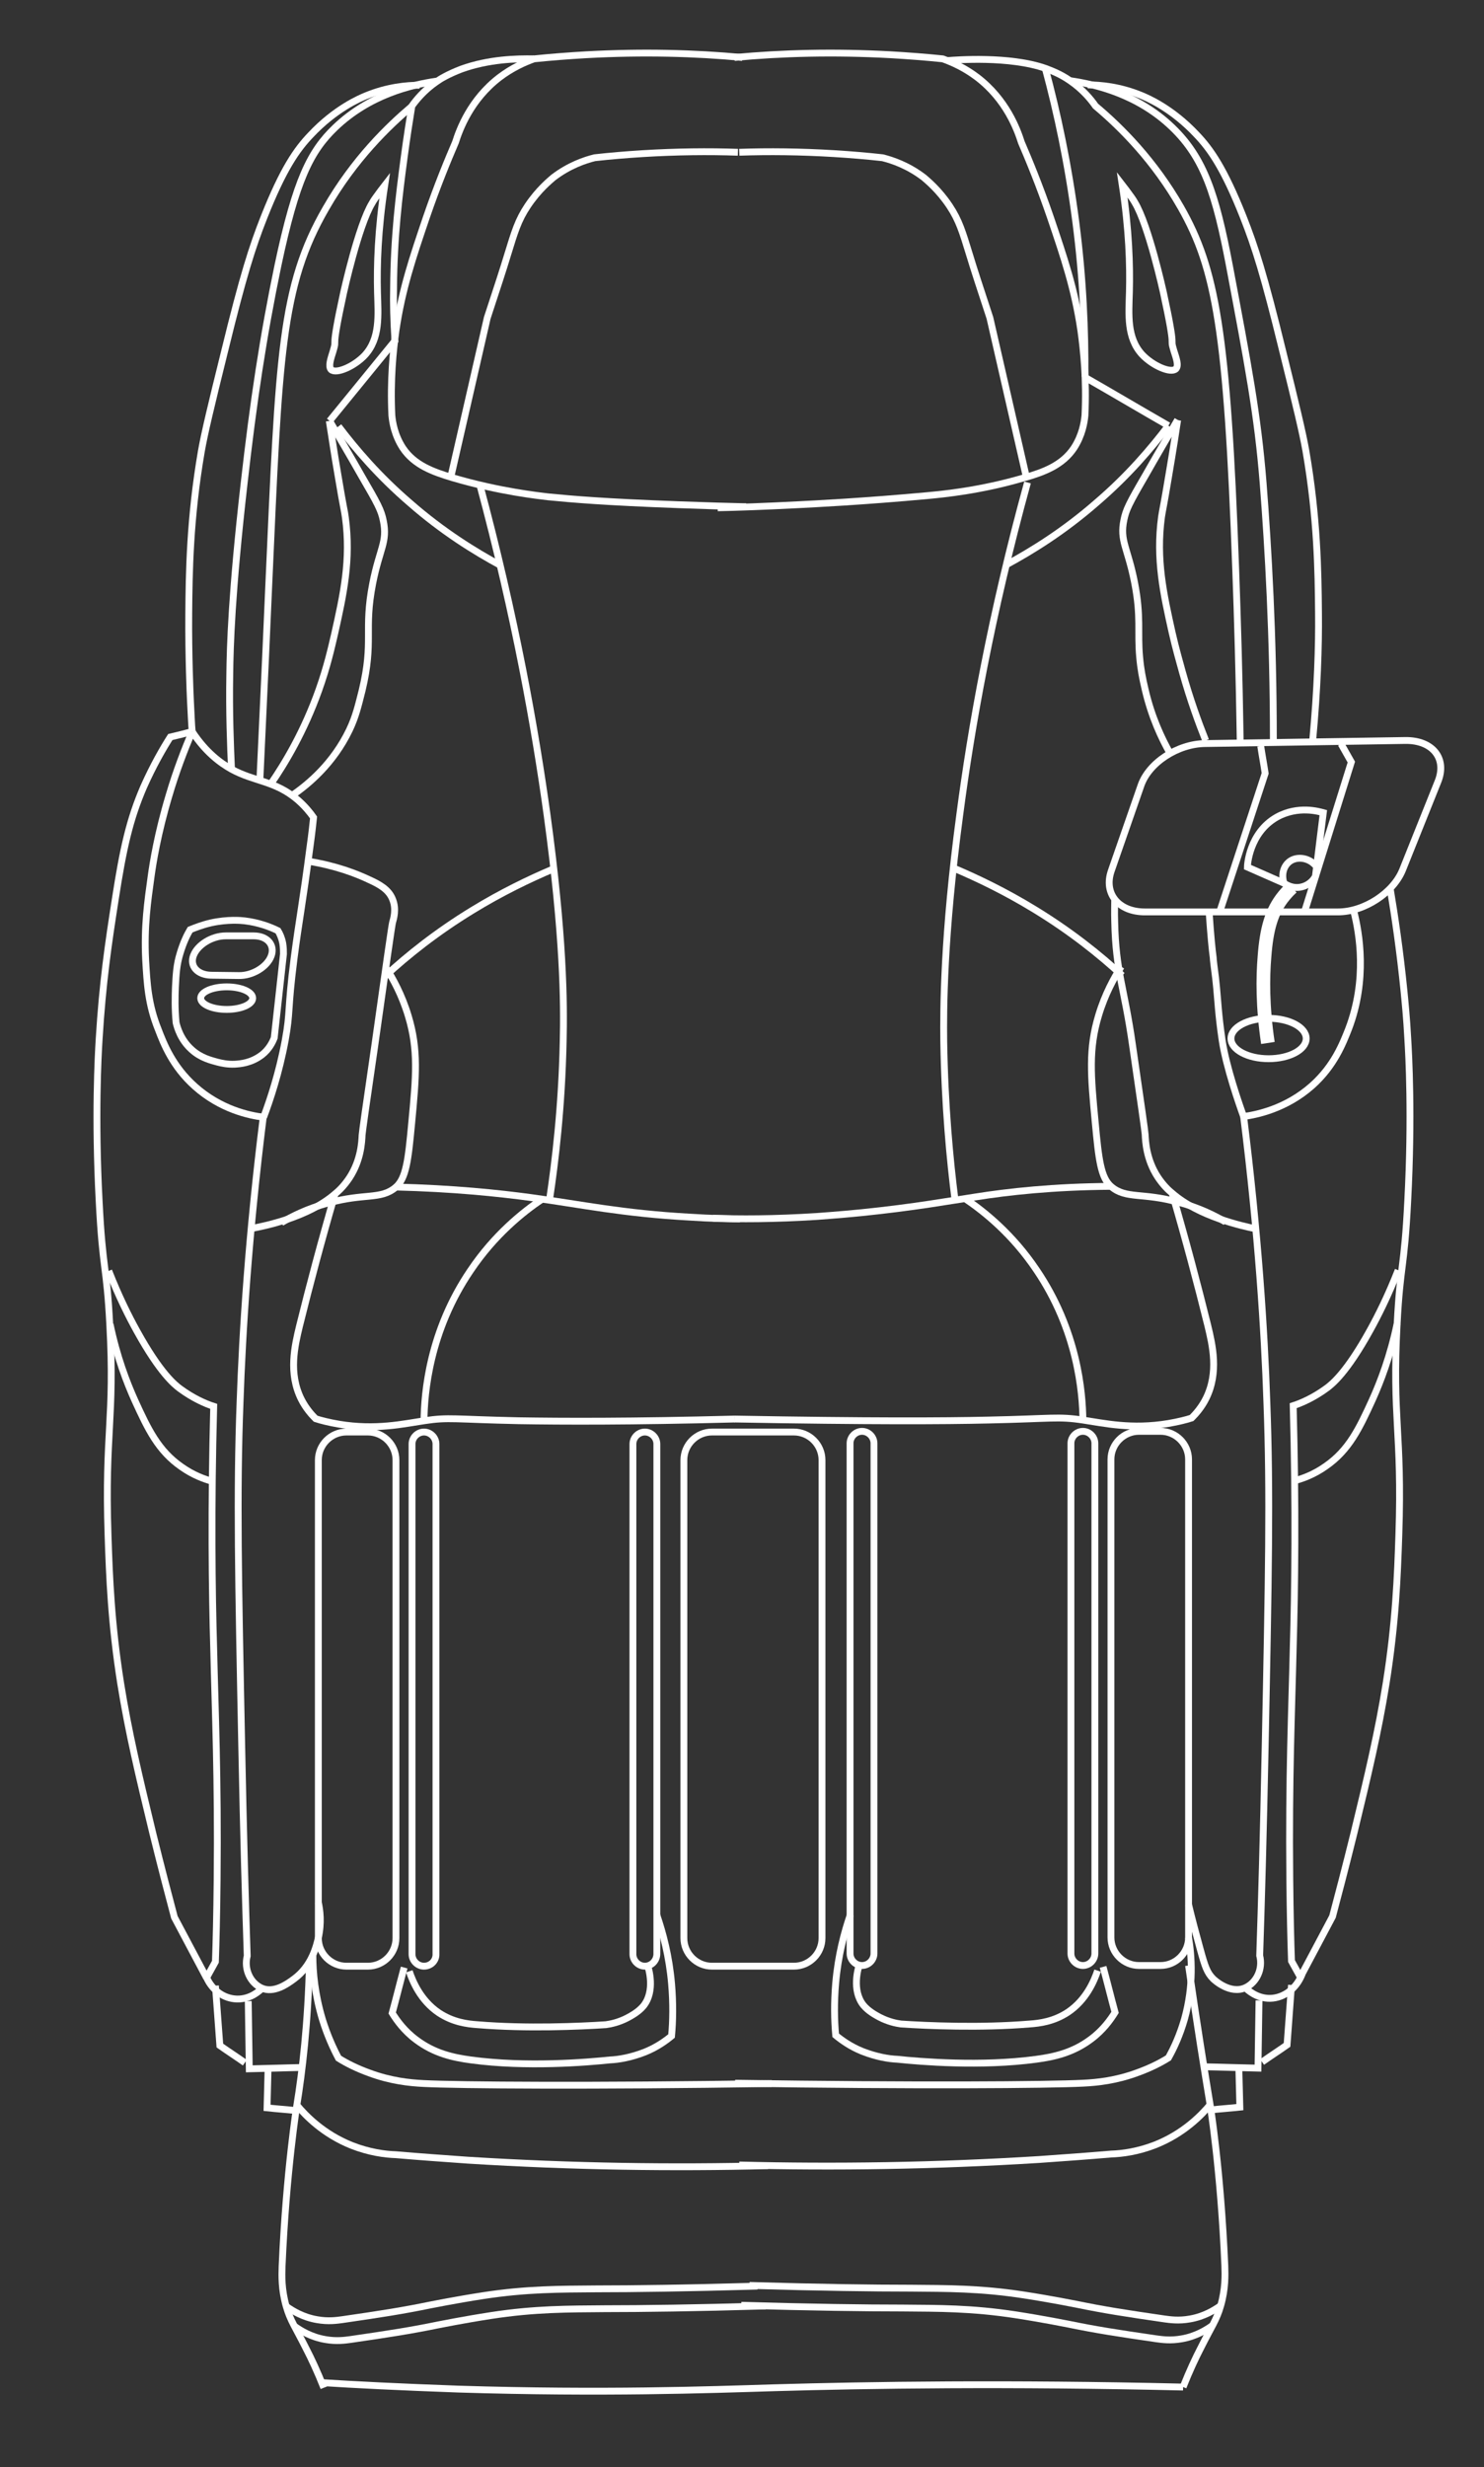 <?xml version="1.0" encoding="UTF-8"?> <!-- Generator: Adobe Illustrator 24.1.2, SVG Export Plug-In . SVG Version: 6.00 Build 0) --> <svg xmlns="http://www.w3.org/2000/svg" xmlns:xlink="http://www.w3.org/1999/xlink" id="Слой_7" x="0px" y="0px" viewBox="0 0 434 721" style="enable-background:new 0 0 434 721;" xml:space="preserve"><rect x="0" y="0" width="434" height="721" fill="#333333" stroke="none"/> <style type="text/css"> .st0{fill:none;stroke:#FFFFFF;stroke-width:2;stroke-miterlimit:10;} .st1{fill:none;stroke:#FFFFFF;stroke-width:4;stroke-miterlimit:10;} </style> <g> <path class="st0" d="M94.1,696.3c9.2,0.6,23.2,1.3,40.1,1.9c42.2,1.3,72.7,0.2,92.3-0.4c27.7-0.8,68-1.4,119.5-0.2"></path> <g> <g> <path class="st0" d="M94.7,697.8c-1.9-4.8-3.7-8.6-5.1-11.3c-3.2-6.4-4.7-8.3-5.9-12.5c-1.4-4.9-1.3-8.9-1.2-11.7 c1.2-27.7,4.3-47,4.3-47c1.6-9.8,3.3-24,3.7-42"></path> <path class="st0" d="M107.6,574.6h-6.3c-4.5,0-8.2-3.7-8.2-8.2V426.7c0-4.5,3.7-8.2,8.2-8.2h6.3c4.5,0,8.2,3.7,8.2,8.2v139.7 C115.8,570.9,112.1,574.6,107.6,574.6z"></path> <path class="st0" d="M124,574.6L124,574.6c-1.9,0-3.5-1.6-3.5-3.5V422c0-1.9,1.6-3.5,3.5-3.5h0c1.9,0,3.5,1.6,3.5,3.5V571 C127.6,573,126,574.6,124,574.6z"></path> <path class="st0" d="M188.6,574.6L188.6,574.6c-1.9,0-3.5-1.6-3.5-3.5V422c0-1.9,1.6-3.5,3.5-3.5h0c1.9,0,3.5,1.6,3.5,3.5V571 C192.1,573,190.5,574.6,188.6,574.6z"></path> <path class="st0" d="M232.2,574.6h-24c-4.5,0-8.2-3.7-8.2-8.2V426.7c0-4.5,3.7-8.2,8.2-8.2h24c4.5,0,8.2,3.7,8.2,8.2v139.7 C240.4,570.9,236.7,574.6,232.2,574.6z"></path> <path class="st0" d="M119.7,576.1c1,3,3.3,8.5,8.6,12.1c4.2,2.8,8.4,3.3,11.3,3.5c14.4,1.2,30,0.5,37.6,0c1.5-0.2,3.8-0.7,6.3-2 c1.1-0.6,3.2-1.7,4.7-3.5c3.5-4.4,1.5-10.9,1.2-11.8"></path> <path class="st0" d="M118.2,575c-1.2,4.4-2.3,8.9-3.5,13.3c1.3,2.1,3.5,5.2,7,7.8c5.3,4,10.8,5.2,16,5.9c16.2,2.2,34,0.7,40.7,0 c2.5-0.1,6.1-0.7,10.2-2.3c3.5-1.4,6.1-3.3,7.8-4.7c0.4-4.3,0.5-9.5,0-15.3c-0.7-8-2.5-14.8-4.3-20"></path> <path class="st0" d="M91.5,571.5c0,4.9,0.6,11.4,2.8,18.7c1.4,4.5,3.1,8.3,4.7,11.3c2.4,1.5,5.4,3,9,4.3c6.2,2.3,11.7,2.9,16,3.1 c9.9,0.5,48.8,0.8,101.7,0"></path> <path class="st0" d="M86.9,615.3c2.5,3,7.7,8.4,16,11.7c5.1,2,9.7,2.6,12.9,2.7c7,0.6,14,1.1,21.1,1.6 c30.5,1.9,59.8,2.3,87.7,1.6"></path> <path class="st0" d="M83.7,674c1.8,1.3,4.9,3.2,9,3.9c3.3,0.6,5.9,0.2,7.4,0c11.7-1.7,17.5-2.6,25.8-4.3c0,0,7.5-1.5,15.3-2.7 c13-2,22.6-1.9,33.3-2c10.8,0,26.3-0.2,47-0.8"></path> <path class="st0" d="M86.1,679.8c1.8,1.3,4.9,3.2,9,3.9c3.3,0.6,5.9,0.2,7.4,0c11.7-1.7,17.5-2.6,25.8-4.3c0,0,7.5-1.5,15.3-2.7 c13-2,22.6-1.9,33.3-2c10.8,0,26.3-0.2,47-0.8"></path> <path class="st0" d="M88.7,604.2c-5.3,0.1-10.5,0.3-15.8,0.4c-0.1-6.6-0.2-13.2-0.3-19.8"></path> <path class="st0" d="M63,580.3c0.4,5.8,0.9,11.7,1.3,17.5c2.4,1.7,4.9,3.3,7.3,5"></path> <path class="st0" d="M78.4,604.4c-0.1,3.9-0.2,7.7-0.3,11.6c2.8,0.3,5.7,0.5,8.5,0.8"></path> <path class="st0" d="M93.1,556c0.5,2.2,1,5.9,0,10.3c-0.5,2.1-1.8,8.2-7.2,12.1c-1.9,1.4-5.8,4.2-9.4,2.6 c-3.3-1.5-5.2-5.5-4.2-9.4c-0.5-14.8-1.1-35.8-1.6-61c-1-49.1-1.5-74.2-0.5-100.7c0.7-20.6,2.5-49.2,6.8-83.5"></path> <path class="st0" d="M76.6,581.1c-0.5,0.5-3.2,3.2-7.3,3.1c-3.8-0.1-7.2-2.5-8.9-6.3"></path> <path class="st0" d="M60.4,578c0.9-1.6,1.7-3.1,2.6-4.7c0.2-5.6,0.4-13.9,0.5-24c0.3-29.8-0.6-49.6-1-67.3c-0.5-17-0.8-41.2,0-71 c-2.5-0.8-6.1-2.4-9.9-5.2c-1.6-1.2-5.8-4.6-12.5-16.7c-2.4-4.3-5.4-10.3-8.3-17.7"></path> <path class="st0" d="M62.1,432.9c-2.3-0.6-5.6-1.8-9-4.2c-6.8-4.7-9.8-11-13.6-19.3c-2.4-5.3-5.3-12.8-7.3-22.4"></path> <path class="st0" d="M60.4,578c-3.1-5.9-6.3-11.8-9.4-17.7c-1.6-6-3.8-14.4-6.3-24.5c-4.1-16.9-7.1-29.5-9.4-43.8 c-2.8-17.7-3.3-31.2-3.7-43.3c-1-30.2,2-33.9,0.5-61.6c-0.9-17.4-2.1-15.9-3.1-36c-1.3-24.8-0.3-42.7,0-47.5 c1-16.5,2.7-27.9,4.7-40.7c2.3-14.9,4.2-23.4,8.3-32.9c2.8-6.3,5.7-11.3,7.8-14.6c2.1-0.5,4.2-1,6.3-1.6"></path> <path class="st0" d="M56.2,213.8c-0.2-2.2-0.3-5.3-0.5-8.9c-0.1-2-0.6-13.6-0.5-25.6c0.1-12,0.3-27.8,3.7-47.5 c0.9-5.1,2.8-13.1,6.8-29.2c5.4-22.1,8.1-30.5,11.5-39.1c5.7-14.4,9.7-19.9,13.6-24c7.3-7.8,14.5-10.8,16.2-11.5 c6.3-2.6,12-3.1,15.7-3.1"></path> <path class="st0" d="M98,348.9c-4,13.7-7.4,26.5-10.4,38.6c-1.4,5.8-3.3,13.8,0.5,21.4c1.3,2.6,3,4.5,4.2,5.7 c1.5,0.5,3.9,1.1,6.8,1.6c10.8,1.8,18.9-0.1,25-1c7.2-1.1,8.6-0.4,27.7,0c12.6,0.2,32.3,0.3,63.1-0.5"></path> <path class="st0" d="M115.7,346.9c16.7,0.4,30.2,1.8,39.7,3.1c14.7,2,26.5,4.6,46.4,5.7c6.1,0.4,11.2,0.5,14.6,0.5"></path> <path class="st0" d="M158.6,350.4c-5.8,3.9-14,10.5-21,20.9c-12.1,17.8-13.5,35.9-13.6,43.8"></path> <path class="st0" d="M160.7,350.7c1.7-11.3,3.6-27.2,4-46.2c0.3-11.6,0.1-31.2-4.7-66.3c-3.4-24.6-9.2-57.7-19.8-97"></path> <path class="st0" d="M112.6,285.3c6.6-6.1,15.1-12.9,25.6-19.3c8.5-5.2,16.6-9.1,23.7-12.1"></path> <path class="st0" d="M99,124.6c5,6.6,11.8,14.6,20.9,22.4c9.6,8.4,19,14.2,26.6,18.3"></path> <path class="st0" d="M56.2,213.8c-2.1,5-4.6,11.3-6.8,18.8c-3.3,11-4.7,19.8-5.2,23.5c-1,7.2-2.1,14.6-1.6,24.5 c0.4,6.8,0.7,12.9,3.7,20.3c1.6,4.2,4.2,10.8,10.7,16.6c7.5,6.7,15.9,8.5,20.1,9"></path> <path class="st0" d="M77.1,326.5c1.9-5.1,4.5-12.8,6.3-22.4c1.6-8.8,0.6-8.3,2.6-24c1.5-11.5,2.5-16,4.7-32.9 c0.5-3.5,0.8-6.4,1-8.3c-0.9-1.3-2.5-3.3-4.7-5.2c-6.6-5.6-12.5-5.2-19.3-8.9c-3.2-1.8-7.5-4.9-11.5-11"></path> <path class="st0" d="M73.6,359c3.8-0.7,16.6-3.3,24.4-10.1c1-0.8,2.6-2.3,4.2-4.7c3.4-5.2,3.6-10.5,3.7-12.5 c0-0.5,1.2-9,3.7-26.1c3.3-23.5,5-35.3,5.2-36c0.3-1.1,1.2-3.9,0-6.8c-1.1-2.8-3.7-4.3-6.8-5.7c-3.8-1.8-9.7-4.1-17.8-5.4"></path> <path class="st0" d="M82.3,357.3c2.9-1.7,7.5-4.1,13.6-5.7c10.7-3,15.4-0.9,19.8-4.6c3.1-2.6,3.7-8.1,4.7-18.8 c1.3-13.7,2-21.4-1-31.3c-1.9-6.3-4.6-11.1-6.6-14.2"></path> <path class="st0" d="M85.5,232.4c4.7-3.2,12-9.3,16.7-19.1c1.9-4,2.6-7.2,3.7-11.5c3.5-14.6,0.4-17.5,3.1-31.3 c2-10.2,4.4-12.1,3.1-18.3c-0.6-3.1-1.7-5.1-6.3-13c-3.4-6-6.6-11.4-9.4-16.2"></path> <path class="st0" d="M79.2,229.1c4.2-6.1,9.7-15.3,14-27.3c2.5-7,3.7-12.4,4.7-16.7c2.5-11.2,4.8-21.5,3.1-33.9 c-0.3-2.3-0.4-1.8-2.1-12c-1.2-6.9-2-12.5-2.6-16.2"></path> <path class="st0" d="M67.7,224.7c-0.3-6.8-0.7-16.3-0.5-27.7c0.1-8.1,0.5-23.4,4.2-55.8c2.7-23.9,5.6-43.1,9.9-63.7 c5.3-25,9.5-33.3,16.7-40.2c10-9.6,22.2-12.5,29.7-13.6"></path> <path class="st0" d="M97.4,102.7c1.4-4.7-1,1.6,3.1-17.2c0,0,4.3-19.5,8.3-26.1c0.5-0.9,1.1-1.7,1.1-1.7c1-1.4,1.9-2.6,2.6-3.5 c-2,13.1-2.3,23.6-2.1,31.3c0.2,6.7,0.8,13.4-3.7,18.3c-3.1,3.3-8.4,5.6-9.9,4.2C96,107,96.7,104.9,97.4,102.7z"></path> <path class="st0" d="M76,228c1.3-27.3,2.2-47.6,2.6-57c3-66.9,3.5-87.3,16.7-110.1c8.3-14.5,18.5-24.2,25-29.7 c1.4-2,3.7-4.8,7.3-7.3c1.1-0.8,3.4-2.2,7.3-3.7c8-2.9,16.2-3.1,21.2-3"></path> </g> <g> <path class="st0" d="M346,697.6c1.9-4.8,3.7-8.6,5.1-11.3c3.2-6.4,4.7-8.3,5.9-12.5c1.4-4.9,1.3-8.9,1.2-11.7 c-1.2-28.2-4.3-47-4.3-47c-1.5-9.1-3.8-23.1-6.3-40.7"></path> <path class="st0" d="M333.1,574.4h6.3c4.5,0,8.2-3.7,8.2-8.2V426.5c0-4.5-3.7-8.2-8.2-8.2h-6.3c-4.5,0-8.2,3.7-8.2,8.2v139.7 C324.9,570.7,328.6,574.4,333.1,574.4z"></path> <path class="st0" d="M316.7,574.4L316.7,574.4c1.9,0,3.5-1.6,3.5-3.5V421.8c0-1.9-1.6-3.5-3.5-3.5l0,0c-1.9,0-3.5,1.6-3.5,3.5 v149.1C313.2,572.8,314.8,574.4,316.7,574.4z"></path> <path class="st0" d="M252.1,574.4L252.1,574.4c1.9,0,3.5-1.6,3.5-3.5V421.8c0-1.9-1.6-3.5-3.5-3.5l0,0c-1.9,0-3.5,1.6-3.5,3.5 v149.1C248.6,572.8,250.2,574.4,252.1,574.4z"></path> <path class="st0" d="M321,575.9c-1,3-3.3,8.5-8.6,12.1c-4.2,2.8-8.4,3.3-11.3,3.5c-14.4,1.2-30,0.5-37.6,0 c-1.5-0.2-3.8-0.7-6.3-2c-1.1-0.6-3.2-1.7-4.7-3.5c-3.5-4.4-1.5-10.9-1.2-11.8"></path> <path class="st0" d="M322.6,574.8c1.2,4.4,2.3,8.9,3.5,13.3c-1.3,2.1-3.5,5.2-7,7.8c-5.3,4-10.8,5.2-16,5.9 c-16.2,2.2-34,0.7-40.7,0c-2.5-0.1-6.1-0.7-10.2-2.3c-3.5-1.4-6.1-3.3-7.8-4.7c-0.4-4.3-0.5-9.5,0-15.3c0.7-8,2.5-14.8,4.3-20"></path> <path class="st0" d="M347.6,566.2c0.9,5.3,1.6,13.9-1.2,23.9c-1.3,4.5-3,8.3-4.7,11.3c-2.4,1.5-5.4,3-9,4.3 c-6.2,2.3-11.7,2.9-16,3.1c-9.9,0.5-48.8,0.8-101.7,0"></path> <path class="st0" d="M353.9,615.1c-2.5,3-7.7,8.4-16,11.7c-5.1,2-9.7,2.6-12.9,2.7c-7,0.6-14,1.1-21.1,1.6 c-30.5,1.9-59.8,2.3-87.7,1.6"></path> <path class="st0" d="M357,673.8c-1.8,1.3-4.9,3.2-9,3.9c-3.3,0.6-5.9,0.2-7.4,0c-11.7-1.7-17.5-2.6-25.8-4.3 c0,0-7.5-1.5-15.3-2.7c-13-2-22.6-1.9-33.3-2c-10.8,0-26.3-0.2-47-0.8"></path> <path class="st0" d="M354.6,679.6c-1.8,1.3-4.9,3.2-9,3.9c-3.3,0.6-5.9,0.2-7.4,0c-11.7-1.7-17.5-2.6-25.8-4.3 c0,0-7.5-1.5-15.3-2.7c-13-2-22.6-1.9-33.3-2c-10.8,0-26.3-0.2-47-0.8"></path> <path class="st0" d="M352.1,604c5.3,0.1,10.5,0.3,15.8,0.4c0.1-6.6,0.2-13.2,0.3-19.8"></path> <path class="st0" d="M377.7,580.1c-0.4,5.8-0.9,11.7-1.3,17.5c-2.4,1.7-4.9,3.3-7.3,5"></path> <path class="st0" d="M362.3,604.2c0.1,3.9,0.2,7.7,0.3,11.6c-2.8,0.3-5.7,0.5-8.5,0.8"></path> <path class="st0" d="M347.6,556.6c1.1,4.6,2.3,9,3.4,13c1.4,5.1,2,6.9,3.8,8.7c0.4,0.4,5,4.6,9.4,2.6c3.3-1.5,5.2-5.5,4.2-9.4 c0.5-14.8,1.1-35.8,1.6-61c1-49.1,1.5-74.2,0.5-100.7c-0.7-20.6-2.5-49.2-6.8-83.5"></path> <path class="st0" d="M364.2,580.9c0.5,0.5,3.3,3.2,7.3,3.1c4-0.1,7.7-2.9,9.3-7.1"></path> <path class="st0" d="M380.3,577.8c-0.9-1.6-1.7-3.1-2.6-4.7c-0.2-5.6-0.4-13.9-0.5-24c-0.3-29.8,0.6-49.6,1-67.3 c0.5-17,0.8-41.2,0-71c2.5-0.8,6.1-2.4,9.9-5.2c1.6-1.2,5.8-4.6,12.5-16.7c2.4-4.3,5.4-10.3,8.3-17.7"></path> <path class="st0" d="M378.7,432.7c2.3-0.6,5.6-1.8,9-4.2c6.8-4.7,9.8-11,13.6-19.3c2.4-5.3,5.3-12.8,7.3-22.4"></path> <path class="st0" d="M380.3,577.8c3.1-5.9,6.3-11.8,9.4-17.7c1.6-6,3.8-14.4,6.3-24.5c4.1-16.9,7.1-29.5,9.4-43.8 c2.8-17.7,3.3-31.2,3.7-43.3c1-30.2-2-33.9-0.5-61.6c0.9-17.4,2.1-15.9,3.1-36c1.3-24.8,0.3-42.7,0-47.5 c-0.3-5.8-0.8-10.7-1.1-13.8c-1.2-11.9-2.7-22-4-29.7"></path> <path class="st0" d="M383.9,216.4c1.4-14.9,1.8-27.6,1.7-37.2c-0.1-12.3-0.3-27.8-3.7-47.5c-0.9-5.1-2.8-13.1-6.8-29.2 c-5.4-22.1-8.1-30.5-11.5-39.1c-5.7-14.4-9.7-19.9-13.6-24c-7.3-7.8-14.5-10.8-16.2-11.5c-6.3-2.6-12-3.1-15.7-3.1"></path> <path class="st0" d="M342.8,348.7c4,13.7,7.4,26.5,10.4,38.6c1.4,5.8,3.3,13.8-0.5,21.4c-1.3,2.6-3,4.5-4.2,5.7 c-1.5,0.5-3.9,1.1-6.8,1.6c-10.8,1.8-18.9-0.1-25-1c-7.3-1.1-8.8-0.4-27.7,0c-12.9,0.3-34.9,0.4-74.2-0.3"></path> <path class="st0" d="M325,346.7c-16.9,0.1-30.3,1.6-39.7,3.1c-7.5,1.1-17.6,3-33.4,4.6c-7,0.7-12,1-13,1.1 c-12.5,0.8-22.9,0.8-30.4,0.5"></path> <path class="st0" d="M282.1,350.2c5.8,3.9,14,10.5,21,20.9c12.1,17.8,13.5,35.9,13.6,43.8"></path> <path class="st0" d="M279.3,350.7c-1.5-11.8-3-27.6-3.3-46.4c-0.1-9.1-0.1-30.6,4.7-66.3c3.3-25.1,9.1-58.2,19.8-97"></path> <path class="st0" d="M328.2,285.1c-6.6-6.1-15.1-12.9-25.6-19.3c-8.5-5.2-16.6-9.1-23.7-12.1"></path> <path class="st0" d="M341.7,124.4c-5,6.6-11.8,14.6-20.9,22.4c-9.6,8.4-19,14.2-26.6,18.3"></path> <path class="st0" d="M395.9,266.2c1.7,6.6,4,20.1-1.5,34.5c-1.7,4.3-4.2,10.8-10.7,16.6c-7.7,6.8-16.3,8.5-20.1,9"></path> <path class="st0" d="M363.7,326.3c-1.2-3.3-5.1-14.4-6.3-22.4c-0.6-4.1-0.9-7.2-0.9-7.2c-0.3-2.9-0.4-4.9-0.7-8 c-0.1-1.1-0.2-2-0.3-2.9c-0.4-3.1-0.7-5.4-0.7-6c-0.3-2.2-0.7-6.1-1.2-13.4"></path> <path class="st0" d="M367.2,359.1c-3.9-0.8-16.6-3.6-24.4-10.4c-1-0.8-2.6-2.3-4.2-4.7c-3.4-5.2-3.6-10.5-3.7-12.5 c0-0.5-1.2-9-3.7-26.1c-2.4-16.9-4.9-21.4-5.2-36c-0.1-2.9,0-5.3,0-6.8"></path> <path class="st0" d="M358.4,357.1c-2.9-1.7-7.5-4.1-13.6-5.7c-10.7-3-15.4-0.9-19.8-4.6c-3.1-2.6-3.7-8.1-4.7-18.8 c-1.3-13.7-2-21.4,1-31.3c1.9-6.3,4.6-11.1,6.6-14.2"></path> <path class="st0" d="M342.1,220c-2.3-4.1-5.3-10.3-7.2-18.5c-0.8-3.4-1.3-6-1.6-9.4c-0.7-7.5,0.5-11.7-1.5-21.9 c-2-10.2-4.4-12.1-3.1-18.3c0.6-2.9,1.4-4.6,6.3-13c3.4-6,6.6-11.4,9.4-16.2"></path> <path class="st0" d="M352.6,216.4c-2-5-4.5-11.8-6.8-20c-0.8-2.9-1.9-6.7-3-11.5c-2.5-11.2-4.8-21.5-3.1-33.9 c0.2-1.3,0.3-1.7,0.7-3.9c0.2-1,0.6-3.4,1.4-8.1c1.2-7,2.4-14.7,2.6-16.2"></path> <path class="st0" d="M372.4,216.4c0-30.6-1.5-56.2-3-75.3c-1.6-20-4.4-34.5-9.9-63.7c-3.9-20.4-7.3-31.2-16.7-40.2 c-10-9.6-22.2-12.5-29.7-13.6"></path> <path class="st0" d="M343.3,102.5c-1.4-4.7,1,1.6-3.1-17.2c0,0-4.3-19.5-8.3-26.1c-0.5-0.9-1.1-1.7-1.1-1.7 c-1-1.4-1.9-2.6-2.6-3.5c2,13.1,2.3,23.6,2.1,31.3c-0.2,6.7-0.8,13.4,3.7,18.3c3.1,3.3,8.4,5.6,9.9,4.2 C344.8,106.8,344,104.7,343.3,102.5z"></path> <path class="st0" d="M362.7,216.4c-0.3-19.2-0.8-36-1.3-49.6c-2.5-70.3-5.9-88.3-16-106.1c-7.8-13.7-17.5-23.4-25-29.7 c-1.4-2-3.7-4.8-7.3-7.3c-3.1-2.2-5.8-3.1-7.3-3.7c-10.5-3.7-26.2-2.5-28.6-2.3"></path> </g> </g> <path class="st0" d="M96.4,123c6.4-7.8,12.7-15.6,19.1-23.4c-0.4-6.1-0.5-11.3-0.4-15.3c0.1-15.1,1.6-27.1,3.1-38.3 c0.8-6,1.6-11,2.2-14.7"></path> <path class="st0" d="M341.7,124.4c-8.2-4.7-16.3-9.5-24.5-14.2"></path> <path class="st0" d="M305.7,20c3.5,12.9,6.7,27.9,8.9,44.7c2.2,16.8,2.8,32.1,2.7,45.4"></path> <path class="st0" d="M68.7,311c-2.2,0.1-3.9-0.3-5.1-0.6c-1.8-0.5-4.9-1.2-7.6-3.7c-3.1-2.8-4.1-6.2-4.5-7.8 c-0.4-4.2-0.3-7.7-0.2-10.4c0.2-3.7,0.3-6.5,1.4-10c0.9-3,2-5.3,2.9-6.8c1.5-0.6,3.5-1.4,6.1-2c5-1.1,8.9-0.7,9.8-0.6 c4.2,0.5,7.6,1.8,9.8,2.9c0.5,0.8,1.1,2.1,1.4,3.7c0.2,1.2,0.2,2.3,0.2,3.1c-0.9,8.2-1.8,16.3-2.7,24.5c-0.5,1.3-1.5,3.3-3.5,4.9 C73.5,310.7,70.2,310.9,68.7,311z"></path> <ellipse class="st0" cx="66.3" cy="291.7" rx="7.6" ry="3.3"></ellipse> <g> <path class="st0" d="M69.8,285.1l-8.1-0.1c-4-0.1-6.3-2.7-5.1-5.8l0,0c1.2-3.1,5.4-5.7,9.4-5.7h8.2c4,0,6.3,2.7,5.1,5.9l0,0 C78.1,282.6,73.8,285.2,69.8,285.1z"></path> </g> <g> <g> <path class="st0" d="M217.1,16.8c-13.9-1.3-29.1-1.7-45.6-0.8c-5.3,0.3-10.4,0.7-15.3,1.2c-2.8,1-6.4,2.6-10.1,5.4 c-8.5,6.5-11.7,15.2-12.9,19c-2.2,5.1-5.3,12.6-8.5,21.9c-4,11.8-7.1,20.9-8.9,33.1c-0.8,5.8-1.7,14.3-1.2,24.8 c0.2,2.1,0.8,5.8,3.2,9.5c3.4,5.1,8.9,7,14.5,8.7c13.9,4.1,25.6,5.3,28,5.6c7.2,0.7,16.3,1.5,38.1,2.3c8.2,0.3,15,0.5,19.8,0.6"></path> </g> <path class="st0" d="M131.8,139.6c3.6-15.6,7.1-31.1,10.7-46.7c2.7-8.2,4.8-14.6,6-18.6c2-6.5,3-9.9,5.8-14.1 c3.2-4.8,6.6-7.5,7.5-8.3c4.7-3.6,9.3-5.1,12.1-5.8c4.5-0.5,9.2-0.9,14.1-1.2c9.9-0.6,19.2-0.7,27.8-0.4"></path> </g> <g> <g> <path class="st0" d="M214.8,16.8c13.9-1.3,29.1-1.7,45.6-0.8c5.3,0.3,10.4,0.7,15.3,1.2c2.8,1,6.4,2.6,10.1,5.4 c8.5,6.5,11.7,15.2,12.9,19c2.2,5.1,5.3,12.6,8.5,21.9c4,11.8,7.1,20.9,8.9,33.1c0.8,5.8,1.7,14.3,1.2,24.8 c-0.2,2.1-0.8,5.8-3.2,9.5c-3.4,5.1-8.9,7.1-14.5,8.7c-12.9,3.8-23.8,4.8-27.9,5.2c-19.4,1.8-34.3,2.5-38.2,2.7 c-9.8,0.5-18,0.8-23.6,0.9"></path> </g> <path class="st0" d="M300.2,139.6c-3.6-15.6-7.1-31.1-10.7-46.7c-2.7-8.2-4.8-14.6-6-18.6c-2-6.5-3-9.9-5.8-14.1 c-3.2-4.8-6.6-7.5-7.5-8.3c-4.7-3.6-9.3-5.1-12.1-5.8c-4.5-0.5-9.2-0.9-14.1-1.2c-9.9-0.6-19.2-0.7-27.8-0.4"></path> </g> <g> <path class="st1" d="M370.8,304.8c-1.6-10.6-1.5-19.2-1-25.2c0.6-8,2-13.3,5.7-17.8c0.9-1.1,1.8-2,2.4-2.5"></path> <path class="st0" d="M356.7,266.5c4.4-13.5,8.9-27,13.3-40.5c-0.4-2.7-0.9-5.3-1.3-8"></path> <path class="st0" d="M381.5,266.5c4.6-14.6,9.1-29.2,13.7-43.8c-1-1.8-2-3.5-3-5.3"></path> <g> <path class="st0" d="M391.3,266.5h-56.5c-7.7,0-12.1-5.4-9.8-12l8.7-25c2.3-6.6,10.7-12.1,18.7-12.2l58.6-0.9 c8-0.1,12.3,5.3,9.5,12.1l-10.3,25.7C407.5,260.9,399,266.5,391.3,266.5z"></path> </g> </g> <path class="st0" d="M364.8,253.4c3.6,1.6,7.1,3.1,10.7,4.7c0.3,0.2,2.6,1.9,5.5,1c2.4-0.7,3.5-2.6,3.7-3 c0.8-6.2,1.5-12.4,2.3-18.6c-1.1-0.3-7.3-2.2-13.6,1.3C365.3,243.4,364.8,252.9,364.8,253.4z"></path> <path class="st0" d="M375.5,258.1c-0.8-2.4-0.2-4.9,1.6-6.3c2.2-1.7,6-1.2,8,1.6"></path> </g> <ellipse class="st0" cx="371" cy="303.5" rx="11" ry="5.9"></ellipse> </svg> 